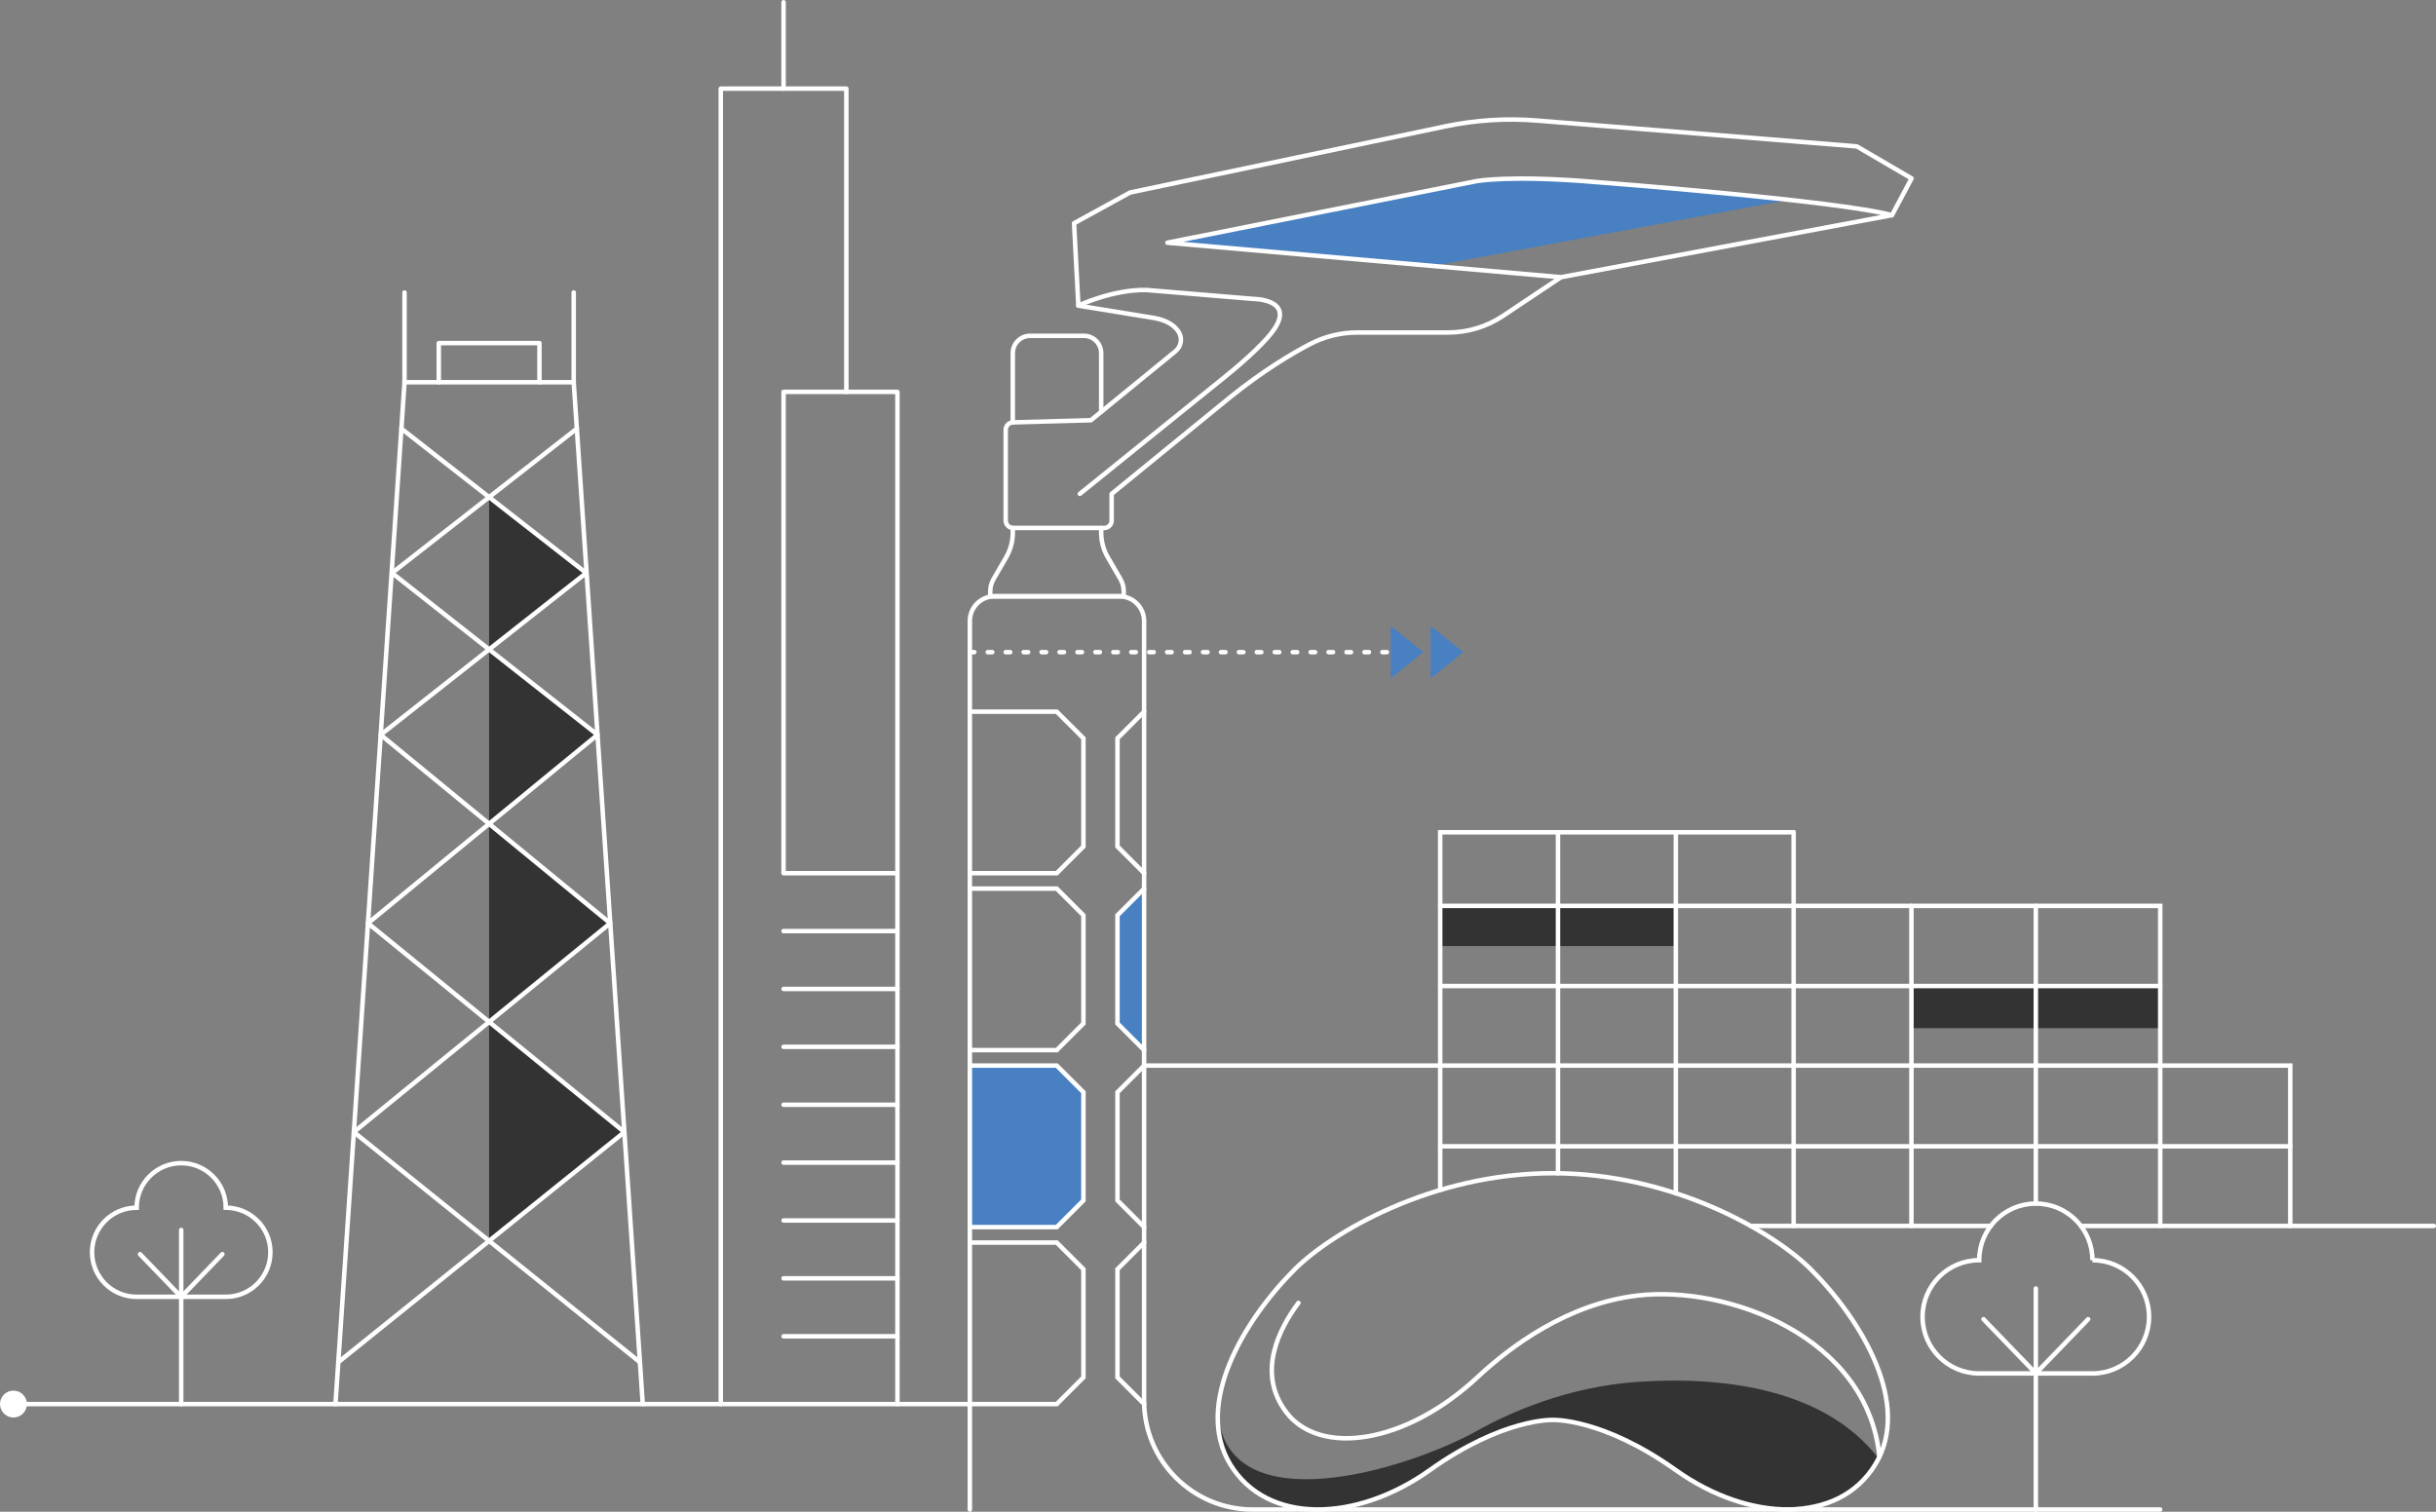 <?xml version="1.0" encoding="UTF-8"?>
<svg id="Layer_2" xmlns="http://www.w3.org/2000/svg" viewBox="0 0 543.24 337.19">
  <rect x="0" y="0" width="543.24" height="337.19" fill="#808080" stroke="none"/>
  <defs>
    <style>
      .cls-1 {
        fill: #4880c2;
      }

      .cls-2 {
        fill: #fff;
      }

      .cls-3 {
        stroke-linejoin: round;
      }

      .cls-3, .cls-4, .cls-5 {
        fill: none;
        stroke: #fff;
        stroke-linecap: round;
      }

      .cls-4 {
        stroke-dasharray: 1 3;
      }

      .cls-4, .cls-5 {
        stroke-miterlimit: 10;
      }

      .cls-6 {
        fill: #333;
      }
    </style>
  </defs>
  <g id="Layer_1-2" data-name="Layer_1">
    <g>
      <polygon class="cls-1" points="310.13 151.32 317.42 145.46 310.13 139.61 310.13 151.32"/>
      <polygon class="cls-1" points="319.04 151.32 326.33 145.46 319.04 139.61 319.04 151.32"/>
    </g>
    <g>
      <path class="cls-1" d="M398.91,44.57l-79.42,14.75-59.16-5.19,69.92-13.87s15.17-1.92,68.66,4.3Z"/>
      <path class="cls-5" d="M240.48,68.16s7.67-3.62,15.15-3.48l23.84,1.99s9.36,0,4.62,6.86c-1.69,2.44-5.63,6.24-10.93,10.53l-32.35,26.09"/>
      <path class="cls-3" d="M348.1,61.83l73.79-13.83c-11.6-3.23-65.72-7.37-65.72-7.37-19.36-1.65-26.91-.23-26.91-.23l-68.92,13.73,87.76,7.7-12.94,8.64c-3.61,2.4-7.85,3.69-12.18,3.69h-20.28c-3.71,0-7.36.9-10.64,2.63-4.21,2.21-10.47,5.96-17.8,11.86l-26.36,21.51v5.95c0,.91-.74,1.65-1.65,1.65h-20.32c-.91,0-1.65-.74-1.65-1.65v-20.25c0-.91.74-1.65,1.65-1.65l17.35-.48,18.84-15.38c1.32-1.07,1.63-2.98.69-4.39-.82-1.23-2.38-2.48-5.35-3.02l-16.98-2.77-.96-18.37,12.49-6.86,70.32-14.76c6.71-1.41,13.58-1.84,20.42-1.29l71.32,5.76,12.22,7.14-4.39,8.24"/>
      <path class="cls-5" d="M245.57,91.79v-13.03c0-2.13-1.73-3.86-3.86-3.86h-11.99c-2.13,0-3.86,1.73-3.86,3.86v15.37"/>
      <path class="cls-5" d="M225.86,117.76v1.03c0,1.95-.51,3.86-1.49,5.54l-2.79,4.81c-.49.84-.75,1.8-.75,2.77v1.09h29.77v-1.09c0-.97-.26-1.93-.75-2.77l-2.79-4.81c-.98-1.68-1.49-3.59-1.49-5.54v-1.03"/>
      <polyline class="cls-1" points="255.15 198.2 249.2 204.15 249.2 228.28 255.15 234.23"/>
      <polyline class="cls-5" points="255.15 237.67 249.2 243.62 249.2 267.75 255.15 273.7"/>
      <polyline class="cls-1" points="216.28 273.7 235.66 273.7 241.61 267.75 241.61 243.62 235.66 237.67 216.28 237.67"/>
      <path class="cls-5" d="M216.28,336.69v-198.18c0-3.04,2.47-5.51,5.51-5.51h27.84c3.04,0,5.51,2.47,5.51,5.51v173.96c0,13.38,10.85,24.22,24.22,24.22h202.37"/>
      <line class="cls-4" x1="216.28" y1="145.46" x2="311.24" y2="145.46"/>
      <g>
        <polyline class="cls-5" points="216.28 194.76 235.66 194.76 241.61 188.81 241.61 164.67 235.66 158.73 216.28 158.73"/>
        <polyline class="cls-5" points="255.15 158.73 249.2 164.67 249.2 188.81 255.15 194.76"/>
      </g>
      <polyline class="cls-5" points="216.28 234.23 235.66 234.23 241.61 228.28 241.61 204.15 235.66 198.2 216.28 198.2"/>
      <g>
        <polyline class="cls-5" points="216.28 313.17 235.66 313.17 241.61 307.22 241.61 283.09 235.66 277.14 216.28 277.14"/>
        <polyline class="cls-5" points="255.15 277.14 249.2 283.09 249.2 307.22 255.15 313.17"/>
      </g>
      <polyline class="cls-5" points="216.28 273.7 235.66 273.7 241.61 267.75 241.61 243.62 235.66 237.67 216.28 237.67"/>
      <polyline class="cls-5" points="255.15 198.2 249.2 204.15 249.2 228.28 255.15 234.23"/>
    </g>
    <g>
      <path class="cls-6" d="M418.94,325.3s-.02.06-.05.09c-.27.44-1.51,2.48-2.52,3.78-.06.08-.13.17-.2.25-.15.18-.3.35-.47.52-4.94,4.81-13.21,6.9-22.59,6.28-6.41-1.05-13.15-3.86-19.39-8.3-16.4-11.67-27.44-11.2-27.44-11.2,0,0-11.04-.47-27.44,11.2-7.5,5.34-15.73,8.33-23.24,8.72-5.88.02-11.25-1.15-15.38-3.81-.04-.03-.08-.06-.12-.08-1.87-1.22-3.47-2.76-4.75-4.63t-.01-.02c-2.64-3.87-3.75-8.25-3.71-12.68,2.24,24.38,41.68,12.67,57.93,3.62,7.32-4.08,20.08-9.74,35.64-10.82,20.02-1.38,42.05,1.91,53.74,17.08Z"/>
      <path class="cls-5" d="M403.84,283.13c-8.2-8.2-30.59-21.45-57.56-21.45s-49.36,13.25-57.56,21.45c-11.31,11.31-22.55,30.12-14.35,43.52,8.2,13.4,28.07,12.93,44.47,1.26,16.4-11.67,27.44-11.2,27.44-11.2,0,0,11.04-.47,27.44,11.2,16.4,11.67,36.27,12.14,44.47-1.26,8.2-13.4-3.04-32.22-14.35-43.52Z"/>
      <path class="cls-5" d="M289.56,290.6c-4.34,5.81-9.36,15.63-2.73,24.38,7.41,9.78,26.48,7.3,42.74-7.88,7.31-6.83,20.07-16.33,35.64-18.14,20.01-2.32,51.26,9.1,53.92,35.97"/>
    </g>
    <line class="cls-5" x1="216.28" y1="313.17" x2="3" y2="313.17"/>
    <g>
      <path class="cls-5" d="M50.35,269.37c0-5.49-4.45-9.94-9.94-9.94s-9.94,4.45-9.94,9.94c-5.49,0-9.94,4.45-9.94,9.94s4.45,9.94,9.94,9.94h19.89c5.49,0,9.94-4.45,9.94-9.94s-4.45-9.94-9.94-9.94Z"/>
      <line class="cls-5" x1="40.41" y1="274.34" x2="40.41" y2="313.17"/>
      <line class="cls-5" x1="49.59" y1="279.74" x2="40.41" y2="289.26"/>
      <line class="cls-5" x1="31.22" y1="279.74" x2="40.41" y2="289.26"/>
    </g>
    <g>
      <polyline class="cls-3" points="160.74 313.17 160.74 19.77 188.74 19.77 188.74 87.41"/>
      <polyline class="cls-3" points="200.13 313.17 200.13 87.41 174.74 87.41 174.74 194.76 200.13 194.76"/>
      <line class="cls-5" x1="174.74" y1="207.67" x2="200.13" y2="207.67"/>
      <line class="cls-5" x1="174.74" y1="220.58" x2="200.13" y2="220.58"/>
      <line class="cls-5" x1="174.74" y1="233.49" x2="200.13" y2="233.49"/>
      <line class="cls-5" x1="174.74" y1="246.4" x2="200.13" y2="246.4"/>
      <line class="cls-5" x1="174.74" y1="259.31" x2="200.13" y2="259.31"/>
      <line class="cls-5" x1="174.74" y1="272.22" x2="200.13" y2="272.22"/>
      <line class="cls-5" x1="174.74" y1="285.13" x2="200.13" y2="285.13"/>
      <line class="cls-5" x1="174.74" y1="298.05" x2="200.13" y2="298.05"/>
      <line class="cls-5" x1="174.74" y1=".5" x2="174.74" y2="19.77"/>
    </g>
    <circle class="cls-2" cx="3" cy="313.17" r="3"/>
    <g>
      <rect class="cls-6" x="321.17" y="202" width="52.54" height="9.01"/>
      <rect class="cls-6" x="426.26" y="220.32" width="55.48" height="9.01"/>
      <polyline class="cls-5" points="321.17 202.05 481.74 202.05 481.74 273.44"/>
      <polyline class="cls-5" points="255.15 237.67 510.74 237.67 510.74 273.44"/>
      <line class="cls-5" x1="454" y1="268.45" x2="454" y2="202.05"/>
      <line class="cls-5" x1="321.17" y1="255.68" x2="510.74" y2="255.68"/>
      <line class="cls-5" x1="390.41" y1="273.44" x2="443.95" y2="273.44"/>
      <line class="cls-5" x1="464.12" y1="273.44" x2="542.74" y2="273.44"/>
      <line class="cls-5" x1="321.17" y1="219.93" x2="481.74" y2="219.93"/>
      <polyline class="cls-5" points="321.17 265.43 321.17 185.63 399.99 185.63"/>
      <line class="cls-5" x1="426.26" y1="202.05" x2="426.26" y2="273.44"/>
      <line class="cls-5" x1="399.99" y1="185.63" x2="399.99" y2="273.44"/>
      <line class="cls-5" x1="373.72" y1="185.63" x2="373.72" y2="266.15"/>
      <line class="cls-5" x1="347.44" y1="185.63" x2="347.44" y2="261.68"/>
    </g>
    <g>
      <path class="cls-5" d="M466.63,281.08c0-6.97-5.65-12.63-12.63-12.63s-12.63,5.65-12.63,12.63c-6.97,0-12.63,5.65-12.63,12.63s5.65,12.63,12.63,12.63h25.25c6.97,0,12.63-5.65,12.63-12.63s-5.65-12.63-12.63-12.63Z"/>
      <line class="cls-5" x1="454" y1="287.39" x2="454" y2="336.69"/>
      <line class="cls-5" x1="465.67" y1="294.24" x2="454" y2="306.33"/>
      <line class="cls-5" x1="442.33" y1="294.24" x2="454" y2="306.33"/>
    </g>
    <g>
      <line class="cls-5" x1="90.21" y1="65.24" x2="90.21" y2="85.26"/>
      <line class="cls-5" x1="127.94" y1="65.24" x2="127.94" y2="85.26"/>
      <polygon class="cls-6" points="109.07 227.92 139.24 252.5 109.07 276.78 109.07 227.92"/>
      <polygon class="cls-6" points="109.07 144.85 133.25 163.89 109.07 183.74 109.07 144.85"/>
      <polygon class="cls-6" points="109.07 110.89 130.72 127.8 109.07 144.85 109.07 110.89"/>
      <polygon class="cls-6" points="109.07 183.74 136.08 205.92 109.07 227.92 109.07 183.74"/>
      <polyline class="cls-3" points="128.64 95.6 87.42 127.8 133.25 163.89 82.06 205.92 139.24 252.5 75.44 303.83"/>
      <polyline class="cls-3" points="89.5 95.6 130.72 127.8 84.89 163.89 136.08 205.92 78.9 252.5 142.7 303.83"/>
      <polyline class="cls-3" points="97.85 85.26 97.85 76.53 120.3 76.53 120.3 85.26"/>
      <polyline class="cls-5" points="74.81 313.17 90.21 85.26 127.94 85.26 143.34 313.17"/>
    </g>
  </g>
</svg>